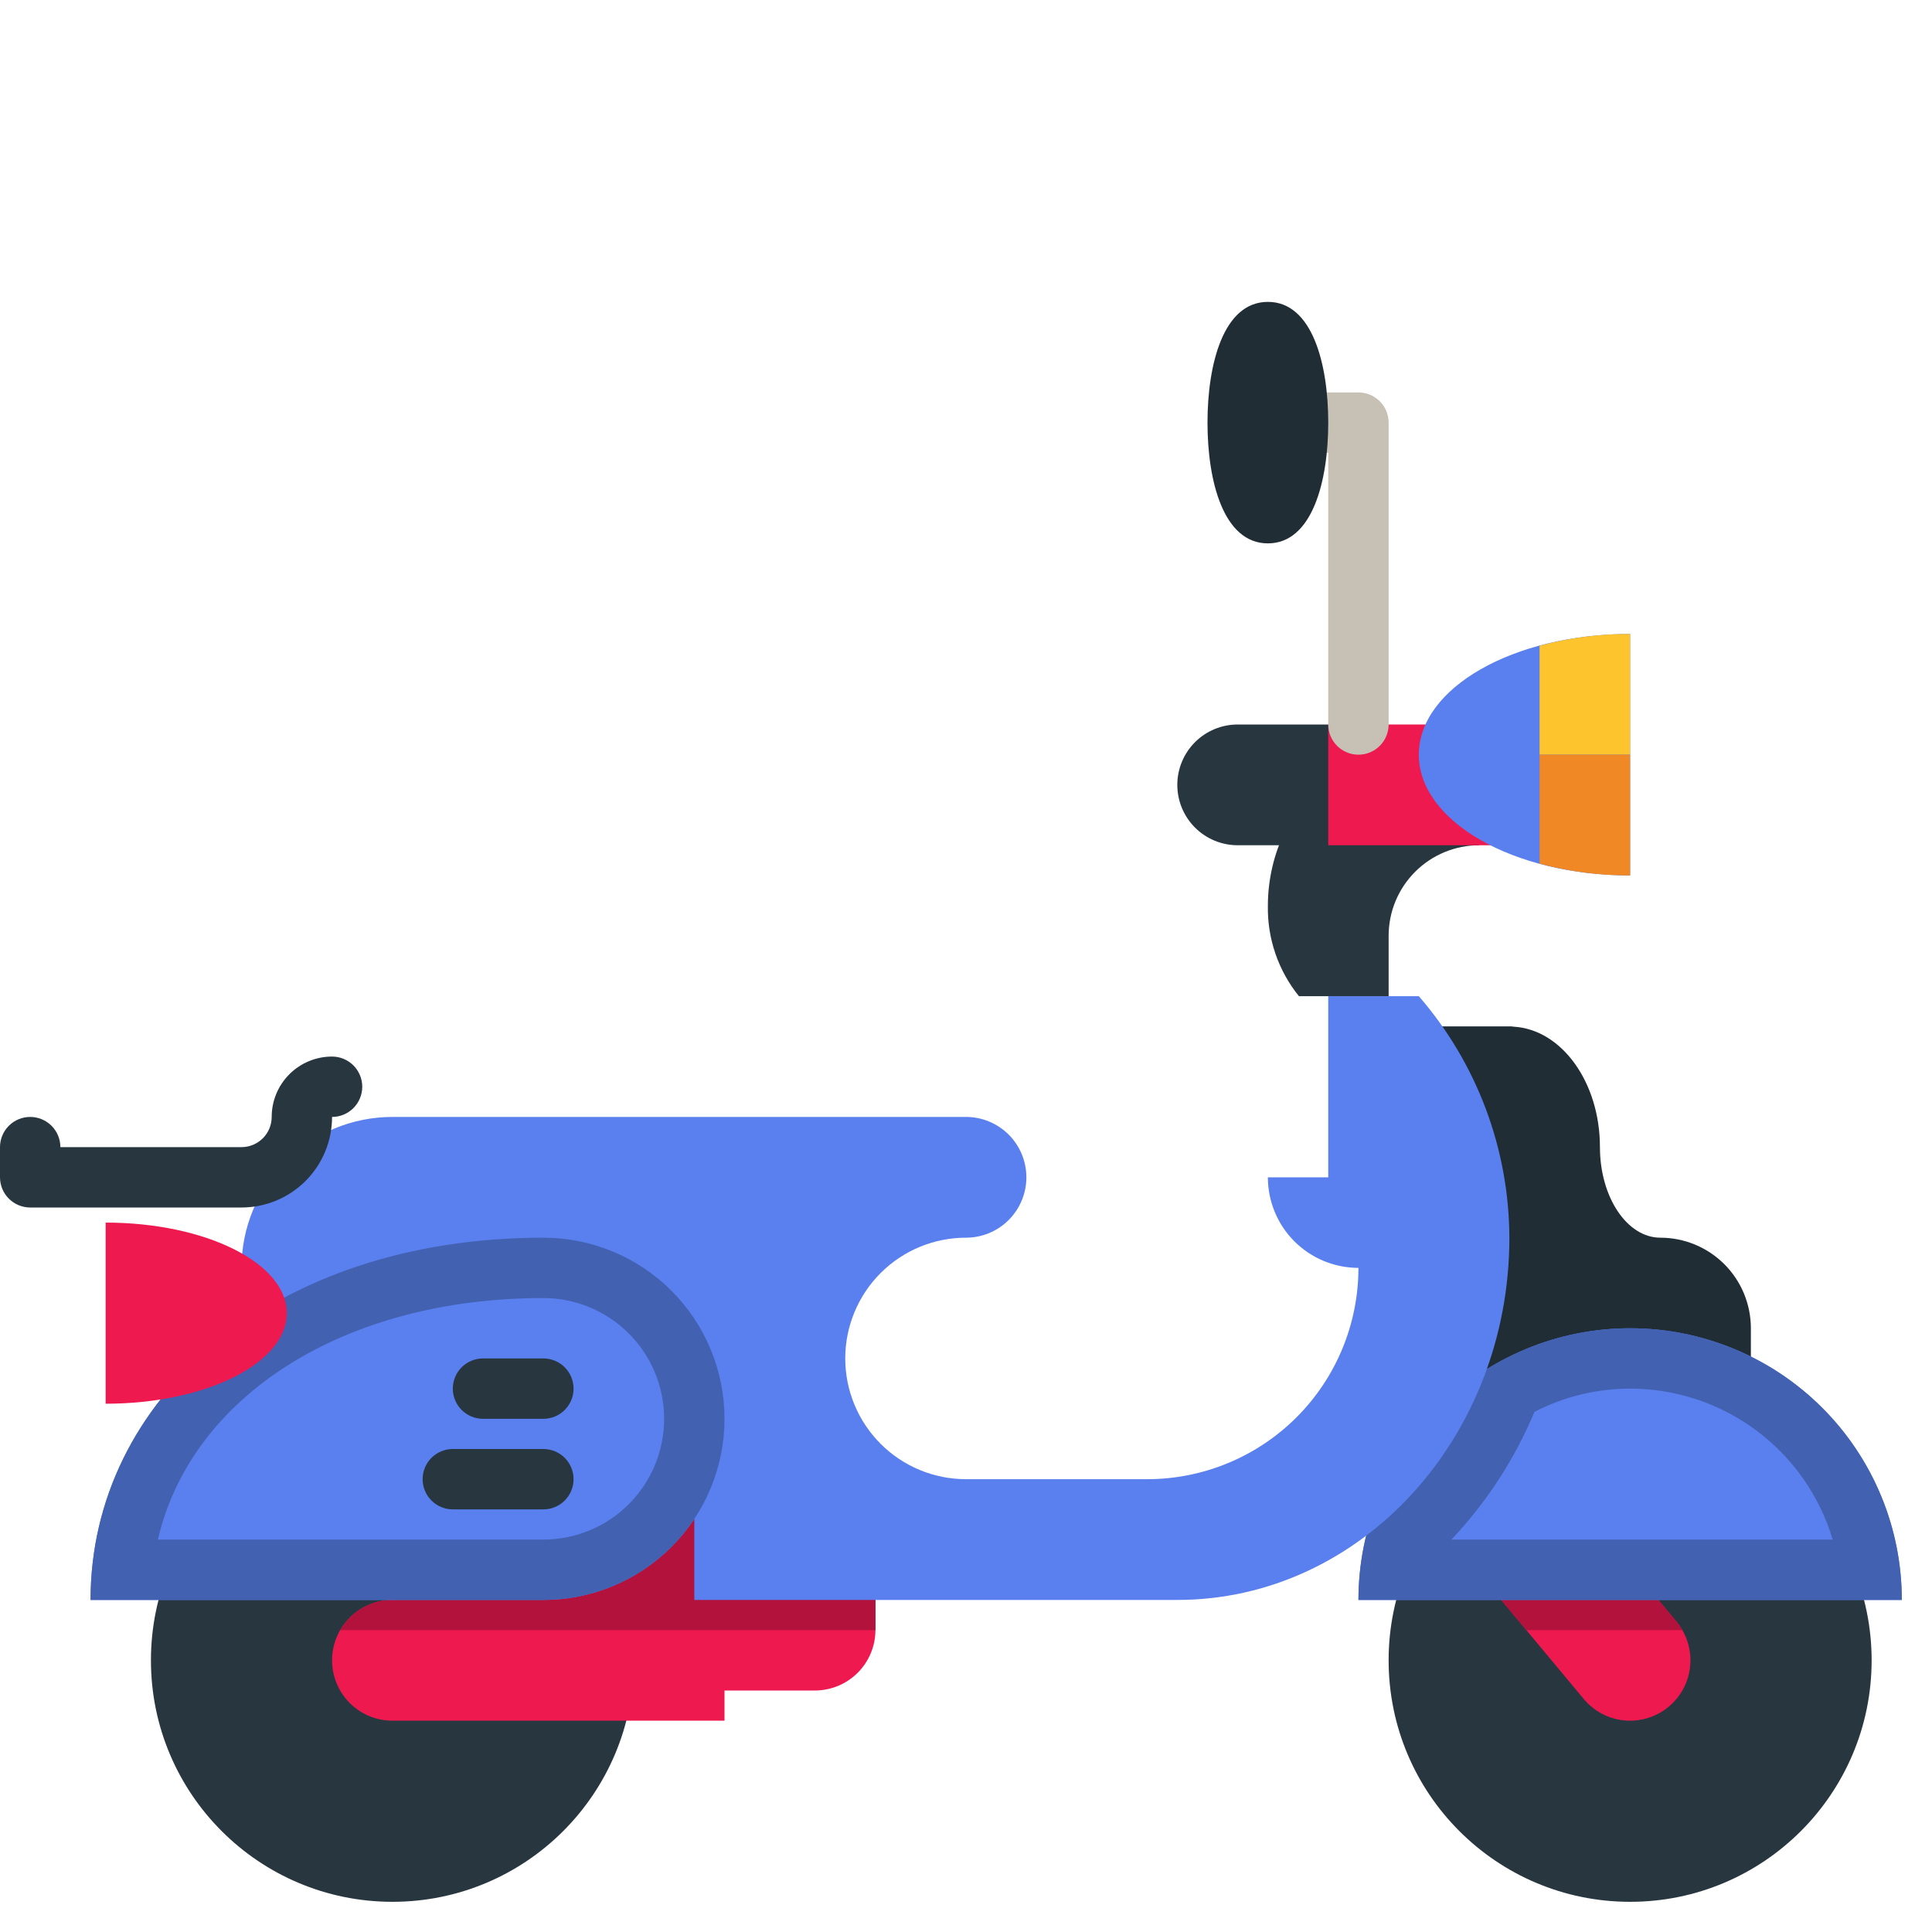 <?xml version="1.0" encoding="UTF-8"?> <svg xmlns="http://www.w3.org/2000/svg" width="512" height="512" viewBox="0 0 512 512" fill="none"><path d="M328 192C323.757 192 319.687 193.686 316.686 196.686C313.686 199.687 312 203.757 312 208C312 212.243 313.686 216.313 316.686 219.314C319.687 222.314 323.757 224 328 224H360V192H328Z" fill="#283640"></path><path d="M368 272V368H464V352C464 345.635 461.471 339.53 456.971 335.029C452.47 330.528 446.365 328 440 328C431.2 328 424 317.28 424 304C424 286.8 413.84 272.8 401.12 272.08C400.751 272.013 400.375 271.987 400 272H368Z" fill="#202D35"></path><path d="M432 504C467.346 504 496 475.346 496 440C496 404.654 467.346 376 432 376C396.654 376 368 404.654 368 440C368 475.346 396.654 504 432 504Z" fill="#283640"></path><path d="M104 504C139.346 504 168 475.346 168 440C168 404.654 139.346 376 104 376C68.654 376 40 404.654 40 440C40 475.346 68.654 504 104 504Z" fill="#283640"></path><path d="M432 456C435.039 455.997 438.015 455.129 440.579 453.497C443.143 451.864 445.189 449.535 446.478 446.782C447.766 444.029 448.243 440.966 447.854 437.951C447.465 434.937 446.225 432.096 444.28 429.76L404.28 381.76C402.954 380.089 401.307 378.7 399.436 377.674C397.565 376.649 395.508 376.008 393.386 375.789C391.264 375.571 389.119 375.779 387.078 376.401C385.038 377.023 383.142 378.048 381.503 379.414C379.864 380.779 378.515 382.459 377.535 384.354C376.555 386.249 375.963 388.321 375.796 390.448C375.628 392.575 375.887 394.714 376.559 396.739C377.23 398.764 378.299 400.634 379.704 402.24L419.704 450.24C421.203 452.046 423.083 453.499 425.208 454.494C427.334 455.49 429.653 456.004 432 456Z" fill="#EE194F"></path><path d="M445.84 432H404.48L379.68 402.24C378.335 400.622 377.322 398.755 376.699 396.746C376.076 394.737 375.854 392.624 376.048 390.529C376.438 386.298 378.493 382.396 381.76 379.68C385.027 376.964 389.24 375.658 393.471 376.048C397.702 376.438 401.604 378.493 404.32 381.76L444.32 429.76C444.899 430.455 445.408 431.205 445.84 432Z" fill="#B2123B"></path><path d="M232 400V432C231.987 436.24 230.298 440.302 227.3 443.3C224.302 446.298 220.24 447.987 216 448H192V456H104C99.757 456 95.687 454.314 92.686 451.314C89.686 448.313 88 444.243 88 440C88 435.757 89.686 431.687 92.686 428.686C95.687 425.686 99.757 424 104 424V400H232Z" fill="#EE194F"></path><path d="M232 400V432H90.16C91.563 429.57 93.58 427.552 96.009 426.148C98.438 424.744 101.194 424.003 104 424V400H232Z" fill="#B2123B"></path><path d="M360 424H504C504 404.904 496.414 386.591 482.912 373.088C469.409 359.586 451.096 352 432 352C412.904 352 394.591 359.586 381.088 373.088C367.586 386.591 360 404.904 360 424Z" fill="#5980EE"></path><path d="M360 424H504C504 404.904 496.414 386.591 482.912 373.088C469.409 359.586 451.096 352 432 352C412.904 352 394.591 359.586 381.088 373.088C367.586 386.591 360 404.904 360 424ZM384.64 408C393.957 398.142 401.411 386.676 406.64 374.16C414.479 370.109 423.176 367.997 432 368C444.061 368.003 455.798 371.897 465.469 379.104C475.14 386.31 482.228 396.444 485.68 408H384.64Z" fill="#4361B1"></path><path d="M64 376V336C64 325.391 68.214 315.217 75.716 307.716C83.217 300.214 93.391 296 104 296H256C260.243 296 264.313 297.686 267.314 300.686C270.314 303.687 272 307.757 272 312C272 316.243 270.314 320.313 267.314 323.314C264.313 326.314 260.243 328 256 328C247.513 328 239.374 331.371 233.373 337.373C227.371 343.374 224 351.513 224 360C224 368.487 227.371 376.626 233.373 382.627C239.374 388.629 247.513 392 256 392H304C318.852 392 333.096 386.1 343.598 375.598C354.1 365.096 360 350.852 360 336C353.635 336 347.53 333.471 343.029 328.971C338.529 324.47 336 318.365 336 312H352V264H376C391.406 281.771 399.922 304.481 400 328C400 381.016 360.6 424 312 424H184V376H64Z" fill="#5980EE"></path><path d="M24 424H144C156.73 424 168.939 418.943 177.941 409.941C186.943 400.939 192 388.73 192 376C192 363.27 186.943 351.061 177.941 342.059C168.939 333.057 156.73 328 144 328C72 328 24 370.96 24 424Z" fill="#5980EE"></path><path d="M24 424H144C156.73 424 168.939 418.943 177.941 409.941C186.943 400.939 192 388.73 192 376C192 363.27 186.943 351.061 177.941 342.059C168.939 333.057 156.73 328 144 328C72 328 24 370.96 24 424ZM144 408H41.84C50.64 370.08 90.96 344 144 344C152.487 344 160.626 347.371 166.627 353.373C172.629 359.374 176 367.513 176 376C176 384.487 172.629 392.626 166.627 398.627C160.626 404.629 152.487 408 144 408Z" fill="#4361B1"></path><path d="M28 324V372C54.48 372 76 361.28 76 348C76 334.72 54.48 324 28 324Z" fill="#EE194F"></path><path d="M368 264H344.232C338.749 257.218 335.834 248.72 336 240C336 226.064 342.68 212.392 352 208H392V224C385.635 224 379.53 226.529 375.029 231.029C370.528 235.53 368 241.635 368 248V264Z" fill="#283640"></path><path d="M352 192H400V224H352V192Z" fill="#EE194F"></path><path d="M376 200C376 217.68 401.04 232 432 232V168C401.04 168 376 182.32 376 200Z" fill="#5980EE"></path><path d="M408 171.12V200H432V168C423.897 167.964 415.825 169.013 408 171.12Z" fill="#FDC42E"></path><path d="M408 200V228.88C415.825 230.987 423.897 232.036 432 232V200H408Z" fill="#EF8825"></path><path d="M144 376H128C125.878 376 123.843 375.157 122.343 373.657C120.843 372.157 120 370.122 120 368C120 365.878 120.843 363.843 122.343 362.343C123.843 360.843 125.878 360 128 360H144C146.122 360 148.157 360.843 149.657 362.343C151.157 363.843 152 365.878 152 368C152 370.122 151.157 372.157 149.657 373.657C148.157 375.157 146.122 376 144 376ZM144 400H120C117.878 400 115.843 399.157 114.343 397.657C112.843 396.157 112 394.122 112 392C112 389.878 112.843 387.843 114.343 386.343C115.843 384.843 117.878 384 120 384H144C146.122 384 148.157 384.843 149.657 386.343C151.157 387.843 152 389.878 152 392C152 394.122 151.157 396.157 149.657 397.657C148.157 399.157 146.122 400 144 400Z" fill="#283640"></path><path d="M360 200C357.878 200 355.843 199.157 354.343 197.657C352.843 196.157 352 194.122 352 192V120C349.878 120 347.843 119.157 346.343 117.657C344.843 116.157 344 114.122 344 112C344 109.878 344.843 107.843 346.343 106.343C347.843 104.843 349.878 104 352 104H360C362.122 104 364.157 104.843 365.657 106.343C367.157 107.843 368 109.878 368 112V192C368 194.122 367.157 196.157 365.657 197.657C364.157 199.157 362.122 200 360 200Z" fill="#C7C1B5"></path><path d="M336 144C324.2 144 320 127.472 320 112C320 96.528 324.2 80 336 80C347.8 80 352 96.528 352 112C352 127.472 347.8 144 336 144Z" fill="#202D35"></path><path d="M64 320H8C5.878 320 3.843 319.157 2.343 317.657C0.843 316.157 0 314.122 0 312V304C0 301.878 0.843 299.843 2.343 298.343C3.843 296.843 5.878 296 8 296C10.122 296 12.157 296.843 13.657 298.343C15.157 299.843 16 301.878 16 304H64C66.122 304 68.157 303.157 69.657 301.657C71.157 300.157 72 298.122 72 296C72 291.757 73.686 287.687 76.686 284.686C79.687 281.686 83.757 280 88 280C90.122 280 92.157 280.843 93.657 282.343C95.157 283.843 96 285.878 96 288C96 290.122 95.157 292.157 93.657 293.657C92.157 295.157 90.122 296 88 296C88 302.365 85.471 308.47 80.971 312.971C76.47 317.471 70.365 320 64 320Z" fill="#283640"></path></svg> 
